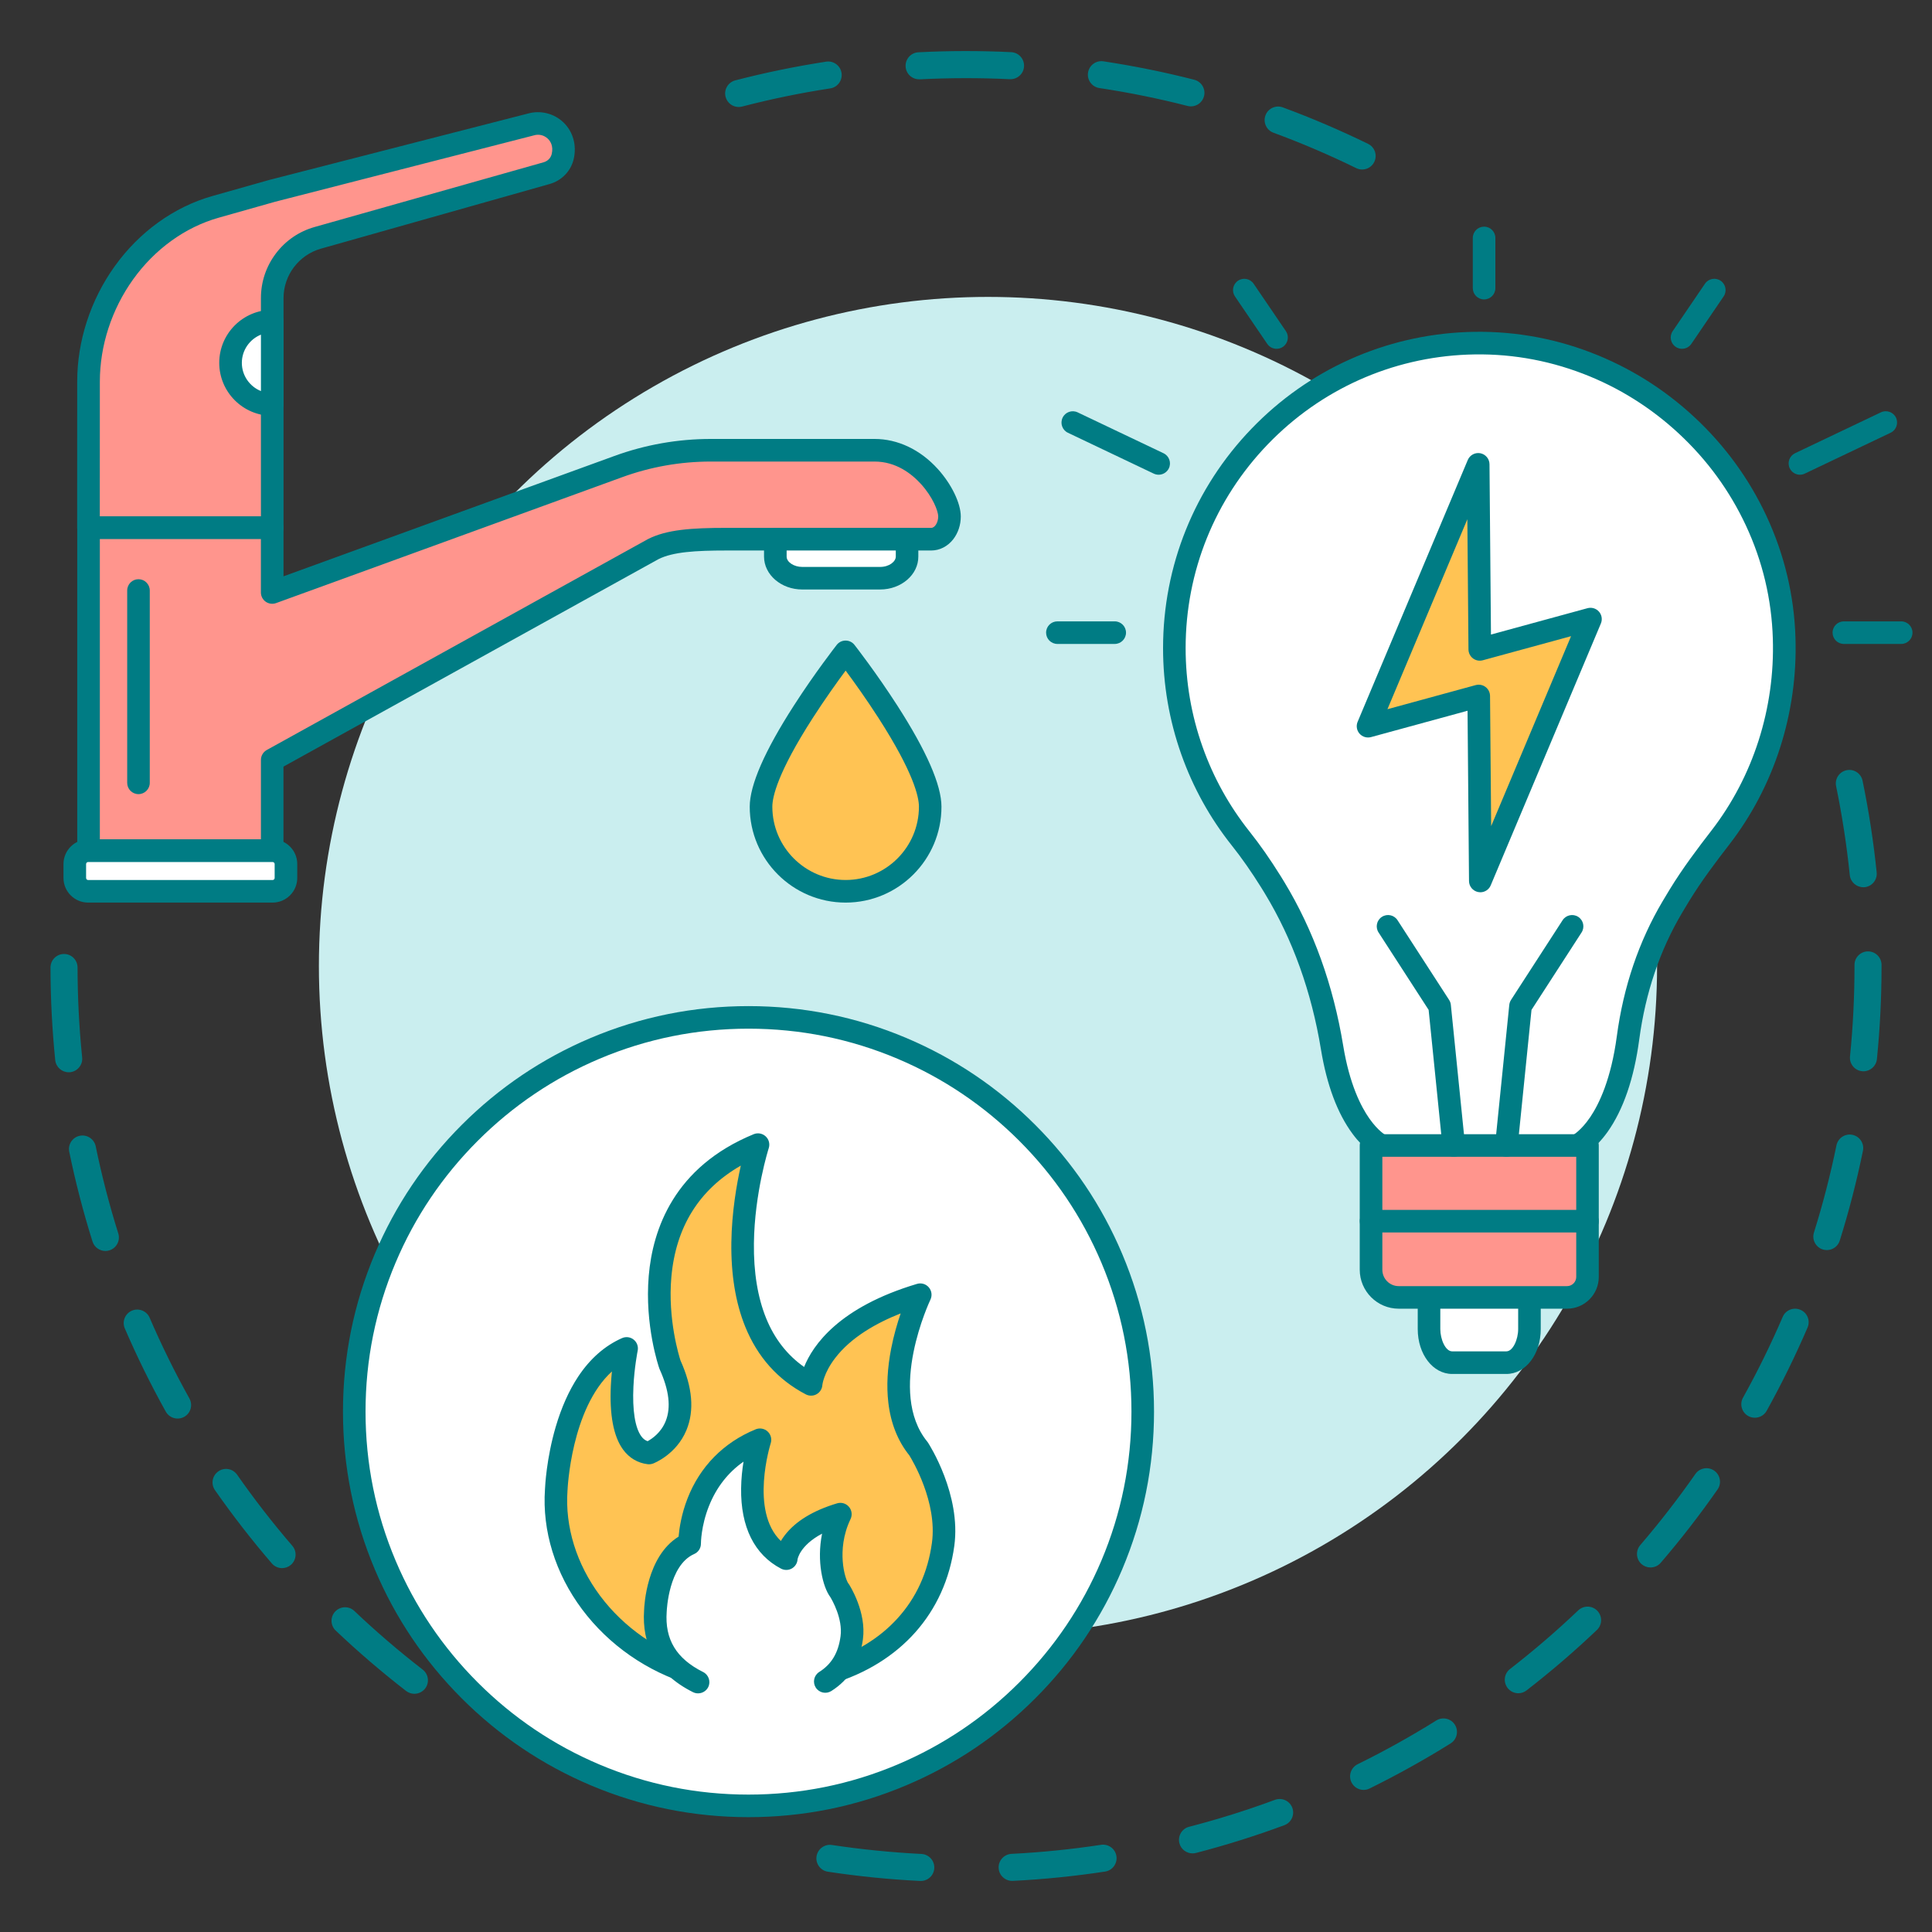 <svg xmlns="http://www.w3.org/2000/svg" xmlns:xlink="http://www.w3.org/1999/xlink" id="_x2014_&#xCE;&#xD3;&#xC8;_x5F_1" x="0px" y="0px" viewBox="0 0 500 500" style="enable-background:new 0 0 500 500;" xml:space="preserve"><rect x="0" y="0" width="500" height="500" fill="#333333" stroke="none"/> <style type="text/css"> .st0{fill:#CAEEEF;} .st1{fill:#FF958D;} .st2{fill:#007C84;} .st3{fill:#FFFFFF;} .st4{fill:#FFC353;} .st5{fill:#241B70;} .st6{fill:#FFCA76;} .st7{fill:none;stroke:#007C84;stroke-width:7;stroke-linecap:round;stroke-miterlimit:10;stroke-dasharray:23.657,23.657;} </style> <g> <g> <circle class="st0" cx="255.69" cy="250" r="173.16"></circle> </g> </g> <g> <g> <g> <g> <g> <path class="st1" d="M145.63,40.55c1.35-5.64-3.53-9.67-8.2-8.35L70.45,49.39l-14.68,4.15c-19.44,5.5-32.86,25-32.86,45.21 l-0.01,37.82h47.55c0-35.39,0-47.71,0-59.43c0-7.25,4.82-13.62,11.79-15.59l59.23-16.74 C143.52,44.23,145.13,42.61,145.63,40.55z"></path> <path class="st2" d="M70.45,139.5H22.9c-0.78,0-1.52-0.31-2.07-0.86c-0.55-0.55-0.86-1.29-0.86-2.07l0.01-37.82 c0-10.5,3.44-21.09,9.69-29.82c6.39-8.93,15.37-15.39,25.3-18.2l14.68-4.15c0.02-0.01,0.05-0.01,0.07-0.02l66.94-17.18 c3.24-0.9,6.75-0.02,9.17,2.31c2.5,2.4,3.48,5.97,2.63,9.54h0c-0.74,3.07-3.11,5.52-6.2,6.39L83.04,64.36 c-5.69,1.61-9.66,6.86-9.66,12.77c0,4.47,0,9.03,0,14.92c0,9.56,0,22.62,0,44.52C73.38,138.19,72.07,139.5,70.45,139.5z M25.83,133.65h41.7c0-20.15,0-32.47,0-41.59c0-5.89,0-10.45,0-14.92c0-4.2,1.34-8.19,3.87-11.54 c2.53-3.35,6.01-5.72,10.05-6.86l59.23-16.74c1.06-0.3,1.86-1.11,2.1-2.13c0,0,0,0,0,0c0.51-2.13-0.4-3.4-0.99-3.96 c-0.96-0.92-2.29-1.26-3.57-0.89c-0.02,0.01-0.05,0.01-0.07,0.02L71.21,52.21l-14.64,4.14c-8.66,2.45-16.52,8.13-22.14,15.98 c-5.54,7.75-8.59,17.13-8.59,26.42L25.83,133.65z"></path> </g> <g> <path class="st1" d="M245.74,133.66c0,3.09-1.99,5.87-4.73,5.87h-52.95c-8.18,0-14.55,0.33-19,2.57l-98.61,54.56v23.5H22.91 v-83.59h47.54v16.76c54.49-19.81,33.85-12.3,89.55-32.57c7.68-2.8,15.8-4.23,23.98-4.23h42.36 C238.34,116.52,245.74,128.95,245.74,133.66z"></path> <path class="st2" d="M70.45,223.08H22.91c-1.62,0-2.92-1.31-2.92-2.92v-83.59c0-1.62,1.31-2.92,2.92-2.92h47.54 c1.62,0,2.92,1.31,2.92,2.92v12.58c14.75-5.36,23.5-8.54,29.93-10.88c15.2-5.52,17.53-6.37,55.69-20.26 c8.01-2.92,16.42-4.41,24.98-4.41h42.36c6.02,0,11.83,2.76,16.37,7.77c3.56,3.93,5.95,8.87,5.95,12.3 c0,2.17-0.69,4.26-1.95,5.89c-1.44,1.85-3.51,2.91-5.7,2.91h-52.95c-8.11,0-13.9,0.37-17.64,2.24l-97.05,53.69v21.77 C73.37,221.77,72.07,223.08,70.45,223.08z M25.84,217.23h41.69v-20.57c0-1.06,0.58-2.04,1.51-2.56l98.61-54.56 c0.03-0.02,0.07-0.04,0.1-0.05c4.79-2.41,11.08-2.88,20.31-2.88h52.95c0.94,0,1.8-1.41,1.8-2.95c0-1.4-1.41-5.03-4.44-8.37 c-2.42-2.67-6.46-5.84-12.03-5.84h-42.36c-7.87,0-15.6,1.36-22.97,4.05c-38.16,13.89-40.5,14.74-55.7,20.27 c-6.99,2.54-16.7,6.07-33.86,12.31c-0.9,0.33-1.9,0.19-2.68-0.35c-0.78-0.55-1.25-1.44-1.25-2.4v-13.83H25.84V217.23z"></path> </g> <g> <path class="st3" d="M68.84,230.66H24.52c-2.85,0-5.16-2.31-5.16-5.16v-0.18c0-2.85,2.31-5.16,5.16-5.16h44.32 c2.85,0,5.16,2.31,5.16,5.16v0.18C74,228.35,71.69,230.66,68.84,230.66z"></path> <path class="st2" d="M70.55,233.59H22.81c-3.52,0-6.38-2.86-6.38-6.38v-3.6c0-3.52,2.86-6.38,6.38-6.38h47.74 c3.52,0,6.38,2.86,6.38,6.38v3.6C76.93,230.73,74.06,233.59,70.55,233.59z M22.81,223.09c-0.29,0-0.53,0.24-0.53,0.53v3.6 c0,0.29,0.24,0.53,0.53,0.53h47.74c0.29,0,0.53-0.24,0.53-0.53v-3.6c0-0.29-0.24-0.53-0.53-0.53H22.81z"></path> </g> <g> <path class="st3" d="M70.45,104.69c-5.96,0-10.79-4.83-10.79-10.79s4.83-10.79,10.79-10.79V104.69z"></path> <path class="st2" d="M70.45,107.61c-7.56,0-13.71-6.15-13.71-13.71c0-7.56,6.15-13.71,13.71-13.71c1.62,0,2.92,1.31,2.92,2.92 v21.57C73.37,106.31,72.07,107.61,70.45,107.61z M67.53,86.61c-2.89,1.16-4.94,4-4.94,7.3s2.05,6.13,4.94,7.3V86.61z"></path> </g> <g> <g> <path class="st3" d="M234.75,139.53v4.51c0,3.09-3.14,5.59-6.98,5.59h-20.15c-3.84,0-6.96-2.51-6.96-5.59v-4.51H234.75z"></path> <path class="st2" d="M227.77,152.56h-20.15c-5.45,0-9.89-3.82-9.89-8.52v-4.51c0-1.62,1.31-2.92,2.92-2.92h34.09 c1.62,0,2.92,1.31,2.92,2.92v4.51C237.68,148.74,233.23,152.56,227.77,152.56z M203.58,142.46v1.59 c0,1.42,1.89,2.67,4.04,2.67h20.15c2.39,0,4.06-1.41,4.06-2.67v-1.59H203.58z"></path> </g> </g> <g> <path class="st2" d="M35.84,205.52c-1.62,0-2.92-1.31-2.92-2.92v-49.78c0-1.62,1.31-2.92,2.92-2.92s2.92,1.31,2.92,2.92v49.78 C38.76,204.21,37.45,205.52,35.84,205.52z"></path> </g> </g> </g> <g> <path class="st4" d="M240.74,208.77c0,12.09-9.8,21.89-21.89,21.89c-12.09,0-21.89-9.8-21.89-21.89 c0-12.09,21.89-40.07,21.89-40.07S240.74,196.68,240.74,208.77z"></path> <path class="st2" d="M218.85,233.59c-13.68,0-24.82-11.13-24.82-24.82c0-5.58,3.84-14.38,11.41-26.15 c5.48-8.52,10.88-15.43,11.1-15.72c0.55-0.71,1.4-1.12,2.3-1.12c0.9,0,1.75,0.41,2.3,1.12c0.23,0.29,5.62,7.2,11.1,15.72 c7.57,11.77,11.41,20.57,11.41,26.15C243.67,222.45,232.53,233.59,218.85,233.59z M218.85,173.55c-2.09,2.81-5.31,7.3-8.51,12.27 c-9.1,14.15-10.46,20.45-10.46,22.95c0,10.46,8.51,18.97,18.97,18.97c10.46,0,18.97-8.51,18.97-18.97c0-2.5-1.36-8.8-10.46-22.95 C224.16,180.85,220.94,176.36,218.85,173.55z"></path> </g> </g> <g> <g> <path class="st3" d="M395.84,336.73v7.23c0,4.8-2.68,8.7-5.99,8.7h-14.01c-3.31,0-5.99-3.89-5.99-8.7v-7.23"></path> <path class="st2" d="M389.84,355.58h-14.01c-5,0-8.92-5.1-8.92-11.62v-7.23c0-1.62,1.31-2.92,2.92-2.92 c1.62,0,2.92,1.31,2.92,2.92v7.23c0,2.67,1.34,5.77,3.07,5.77h14.01c1.73,0,3.07-3.1,3.07-5.77v-7.23c0-1.62,1.31-2.92,2.92-2.92 c1.62,0,2.92,1.31,2.92,2.92v7.23C398.76,350.48,394.84,355.58,389.84,355.58z"></path> </g> <g> <path class="st3" d="M408.25,296.45c0,0,9.96-4.6,13.07-27.88c1.6-11.94,5.34-23.51,11.49-33.87c0.61-1.02,1.2-2.01,1.76-2.93 c3.2-5.25,6.89-10.16,10.65-15.02c10.9-14.1,17.1-32.32,16.51-51.56c-1.33-43.45-38.61-78.06-82.04-76.35 c-42.13,1.65-75.78,36.33-75.78,78.87c0,18.56,6.42,35.76,17.14,49.26c2.85,3.59,5.43,7.36,7.86,11.24c0.3,0.48,0.62,1,0.95,1.55 c7.66,12.64,12.48,26.74,14.87,41.32c3.46,21.1,12.69,25.37,12.69,25.37"></path> <path class="st2" d="M409.48,299.11l-2.45-5.31c0,0-0.02,0.01-0.05,0.02c0.02-0.01,2.14-1.12,4.59-4.74 c2.31-3.43,5.38-9.84,6.86-20.89c1.71-12.82,5.71-24.59,11.87-34.98c0.62-1.05,1.22-2.04,1.78-2.96 c3.43-5.62,7.39-10.84,10.83-15.29c10.81-13.98,16.46-31.62,15.9-49.68c-0.31-10.19-2.66-20.05-6.98-29.3 c-4.17-8.93-9.97-16.9-17.25-23.68c-7.3-6.81-15.69-12.06-24.93-15.6c-9.57-3.67-19.61-5.33-29.84-4.93 c-19.66,0.77-38.02,9.01-51.7,23.21c-13.72,14.23-21.27,32.96-21.27,52.74c0,8.75,1.47,17.35,4.38,25.55 c2.81,7.94,6.89,15.3,12.13,21.89c2.71,3.41,5.34,7.17,8.05,11.51c0.3,0.48,0.62,1.01,0.97,1.58 c7.55,12.45,12.68,26.71,15.25,42.37c1.64,9.97,4.59,15.77,6.79,18.88c2.32,3.29,4.28,4.32,4.3,4.33 c-0.03-0.02-0.05-0.02-0.05-0.02l-2.45,5.31c-0.31-0.14-3.08-1.5-6.17-5.69c-3.92-5.29-6.67-12.65-8.18-21.86 c-2.45-14.92-7.32-28.47-14.48-40.28c-0.34-0.55-0.65-1.06-0.93-1.52c-2.59-4.15-5.1-7.74-7.67-10.97 c-5.64-7.09-10.03-15.02-13.06-23.57c-3.13-8.83-4.72-18.08-4.72-27.5c0-21.3,8.14-41.47,22.91-56.8 c14.73-15.29,34.51-24.16,55.68-25c11.03-0.43,21.85,1.35,32.17,5.31c9.95,3.82,18.97,9.46,26.83,16.79 c7.83,7.3,14.08,15.88,18.56,25.49c4.65,9.98,7.19,20.61,7.52,31.6c0.6,19.41-5.49,38.38-17.12,53.43 c-3.35,4.33-7.19,9.39-10.47,14.76c-0.55,0.9-1.13,1.87-1.74,2.9c-5.76,9.7-9.49,20.73-11.1,32.77 c-1.35,10.13-4.12,18.2-8.21,23.97C412.77,297.5,409.81,298.96,409.48,299.11z"></path> </g> <g> <path class="st1" d="M409.96,335.77h-46.08c-5,0-9.05-4.05-9.05-9.05v-30.27h56.02v38.42 C410.85,335.37,410.45,335.77,409.96,335.77z"></path> <path class="st2" d="M405.54,338.69h-43.55c-5.56,0-10.09-4.53-10.09-10.09v-32.15c0-1.62,1.31-2.92,2.92-2.92h56.02 c1.62,0,2.92,1.31,2.92,2.92v34C413.77,335,410.08,338.69,405.54,338.69z M357.75,299.38v29.23c0,2.34,1.9,4.24,4.24,4.24h43.55 c1.32,0,2.39-1.07,2.39-2.39v-31.08H357.75z"></path> </g> <g> <path class="st2" d="M410.85,318.96h-56.02c-1.62,0-2.92-1.31-2.92-2.92c0-1.62,1.31-2.92,2.92-2.92h56.02 c1.62,0,2.92,1.31,2.92,2.92C413.77,317.65,412.47,318.96,410.85,318.96z"></path> </g> <g> <polyline class="st3" points="359.23,239.73 372.58,260.36 376.23,296.45 "></polyline> <path class="st2" d="M376.23,299.38c-1.48,0-2.75-1.12-2.91-2.63l-3.59-35.39l-12.96-20.04c-0.88-1.36-0.49-3.17,0.87-4.04 c1.36-0.88,3.17-0.49,4.04,0.87l13.35,20.63c0.25,0.39,0.41,0.83,0.45,1.29l3.66,36.09c0.16,1.61-1.01,3.04-2.61,3.2 C376.43,299.37,376.33,299.38,376.23,299.38z"></path> </g> <g> <polyline class="st3" points="406.85,239.73 393.5,260.36 389.84,296.45 "></polyline> <path class="st2" d="M389.85,299.38c-0.1,0-0.2,0-0.3-0.02c-1.61-0.16-2.78-1.6-2.61-3.2l3.66-36.09c0.05-0.46,0.2-0.9,0.45-1.29 l13.35-20.63c0.88-1.36,2.69-1.74,4.04-0.87c1.36,0.88,1.74,2.69,0.87,4.04l-12.96,20.04l-3.59,35.39 C392.6,298.25,391.33,299.38,389.85,299.38z"></path> </g> <g> <g> <line class="st3" x1="465.82" y1="119.93" x2="488.04" y2="109.35"></line> <path class="st2" d="M465.82,122.86c-1.09,0-2.14-0.62-2.64-1.67c-0.69-1.46-0.08-3.2,1.38-3.9l22.22-10.58 c1.46-0.69,3.2-0.08,3.9,1.38c0.69,1.46,0.08,3.2-1.38,3.9l-22.22,10.58C466.67,122.77,466.24,122.86,465.82,122.86z"></path> </g> <g> <path class="st2" d="M492.03,166.65h-14.84c-1.62,0-2.92-1.31-2.92-2.92c0-1.62,1.31-2.92,2.92-2.92h14.84 c1.62,0,2.92,1.31,2.92,2.92C494.96,165.34,493.65,166.65,492.03,166.65z"></path> </g> <g> <line class="st3" x1="435.3" y1="87.35" x2="443.65" y2="75.08"></line> <path class="st2" d="M435.3,90.27c-0.57,0-1.14-0.16-1.64-0.51c-1.34-0.91-1.68-2.73-0.77-4.06l8.35-12.27 c0.91-1.34,2.73-1.68,4.06-0.77c1.34,0.91,1.68,2.73,0.77,4.06l-8.35,12.27C437.15,89.82,436.23,90.27,435.3,90.27z"></path> </g> <g> <line class="st3" x1="299.86" y1="119.93" x2="277.64" y2="109.35"></line> <path class="st2" d="M299.86,122.86c-0.42,0-0.85-0.09-1.26-0.28l-22.22-10.58c-1.46-0.69-2.08-2.44-1.38-3.9 c0.69-1.46,2.44-2.08,3.9-1.38l22.22,10.58c1.46,0.69,2.08,2.44,1.38,3.9C302,122.24,300.95,122.86,299.86,122.86z"></path> </g> <g> <path class="st2" d="M288.49,166.65h-14.84c-1.62,0-2.92-1.31-2.92-2.92c0-1.62,1.31-2.92,2.92-2.92h14.84 c1.62,0,2.92,1.31,2.92,2.92C291.41,165.34,290.1,166.65,288.49,166.65z"></path> </g> <g> <line class="st3" x1="330.38" y1="87.35" x2="322.03" y2="75.08"></line> <path class="st2" d="M330.38,90.27c-0.94,0-1.85-0.45-2.42-1.28l-8.35-12.27c-0.91-1.34-0.56-3.15,0.77-4.06 c1.33-0.91,3.15-0.56,4.06,0.77l8.35,12.27c0.91,1.34,0.56,3.15-0.77,4.06C331.52,90.11,330.95,90.27,330.38,90.27z"></path> </g> <g> <path class="st2" d="M384.08,77.49c-1.62,0-2.92-1.31-2.92-2.92V61.58c0-1.62,1.31-2.92,2.92-2.92c1.62,0,2.92,1.31,2.92,2.92 v12.98C387.01,76.18,385.7,77.49,384.08,77.49z"></path> </g> </g> <g> <polygon class="st4" points="382.98,168.05 382.57,120.18 354.06,187.95 382.7,180.12 383.11,228 411.62,160.23 "></polygon> <path class="st2" d="M383.11,230.92c-0.19,0-0.38-0.02-0.57-0.06c-1.36-0.27-2.35-1.46-2.36-2.84l-0.38-44.08l-24.98,6.82 c-1.08,0.29-2.23-0.05-2.97-0.89c-0.74-0.84-0.93-2.03-0.5-3.06l28.51-67.77c0.54-1.28,1.9-2,3.26-1.74 c1.36,0.27,2.35,1.46,2.36,2.84l0.38,44.08l24.98-6.82c1.08-0.29,2.23,0.05,2.97,0.89c0.74,0.84,0.93,2.03,0.5,3.06l-28.51,67.77 C385.34,230.23,384.27,230.92,383.11,230.92z M382.7,177.2c0.63,0,1.25,0.2,1.76,0.59c0.72,0.55,1.15,1.4,1.16,2.31l0.29,33.7 l20.68-49.16l-22.85,6.24c-0.87,0.24-1.81,0.06-2.54-0.49c-0.72-0.55-1.15-1.4-1.16-2.31l-0.29-33.7l-20.68,49.16l22.85-6.24 C382.18,177.23,382.44,177.2,382.7,177.2z"></path> </g> </g> <g> <g> <circle class="st3" cx="193.71" cy="365.33" r="102.03"></circle> <path class="st2" d="M193.71,470.28c-14.17,0-27.91-2.78-40.85-8.25c-12.5-5.29-23.72-12.85-33.36-22.49 s-17.21-20.86-22.49-33.36c-5.47-12.94-8.25-26.69-8.25-40.85c0-14.17,2.78-27.91,8.25-40.85c5.29-12.5,12.85-23.72,22.49-33.36 c9.64-9.64,20.86-17.21,33.36-22.49c12.94-5.47,26.69-8.25,40.85-8.25s27.91,2.78,40.85,8.25c12.5,5.29,23.72,12.85,33.36,22.49 c9.64,9.64,17.21,20.86,22.49,33.36c5.47,12.94,8.25,26.69,8.25,40.85c0,14.17-2.78,27.91-8.25,40.85 c-5.29,12.5-12.85,23.72-22.49,33.36c-9.64,9.64-20.86,17.21-33.36,22.49C221.62,467.51,207.88,470.28,193.71,470.28z M193.71,266.22c-13.38,0-26.36,2.62-38.58,7.79c-11.8,4.99-22.4,12.14-31.5,21.24c-9.1,9.1-16.25,19.7-21.24,31.5 c-5.17,12.22-7.79,25.19-7.79,38.58c0,13.38,2.62,26.36,7.79,38.58c4.99,11.8,12.14,22.4,21.24,31.5s19.7,16.25,31.5,21.24 c12.22,5.17,25.19,7.79,38.58,7.79c13.38,0,26.36-2.62,38.58-7.79c11.8-4.99,22.4-12.14,31.5-21.24s16.25-19.7,21.24-31.5 c5.17-12.22,7.79-25.19,7.79-38.58c0-13.38-2.62-26.36-7.79-38.58c-4.99-11.8-12.14-22.4-21.24-31.5 c-9.1-9.1-19.7-16.25-31.5-21.24C220.07,268.84,207.09,266.22,193.71,266.22z"></path> </g> <g> <g> <path class="st4" d="M214.41,432.97c16.07-4.84,27.35-16.46,29.66-33.29c1.69-12.34-6.36-24.74-6.36-24.74 c-11.82-14.48,0.45-39.86,0.45-39.86c-27.33,8.15-28.26,23.19-28.26,23.19c-28.91-15.07-13.72-62.03-13.72-62.03 c-37.24,15.31-22.78,56.94-22.78,56.94c8.12,17.78-5.41,22.85-5.41,22.85c-11-1.29-5.81-27.06-5.81-27.06 c-17.2,7.58-18.21,36.58-18.21,36.58c-1.47,20.86,13.66,41.07,35.61,47.65"></path> <path class="st2" d="M179.57,436.13c-0.28,0-0.56-0.04-0.84-0.12c-11.22-3.36-21.19-10.29-28.09-19.52 c-6.94-9.28-10.35-20.32-9.6-31.09c0.03-0.76,0.38-7.95,2.77-16.11c1.48-5.04,3.44-9.42,5.82-13.02 c3.09-4.66,6.92-8.01,11.36-9.97c1-0.44,2.16-0.29,3.01,0.4c0.85,0.68,1.25,1.79,1.03,2.86c-0.01,0.04-0.86,4.3-1.1,9.29 c-0.3,6.07,0.42,10.63,2.02,12.84c0.48,0.66,1,1.07,1.65,1.29c1.15-0.63,3.47-2.19,4.67-5.18c1.42-3.52,0.9-8.03-1.55-13.41 c-0.04-0.08-0.07-0.17-0.1-0.26c-0.16-0.45-3.81-11.14-2.73-23.93c1.02-12.05,6.56-28.2,27.16-36.67 c1.05-0.43,2.26-0.22,3.1,0.56c0.84,0.77,1.15,1.96,0.8,3.05c-0.04,0.11-3.69,11.59-3.84,24.63 c-0.09,7.49,0.98,14.02,3.17,19.41c2.16,5.31,5.46,9.53,9.82,12.59c2.26-5.64,9.03-15.48,29.22-21.5 c1.11-0.33,2.31,0.02,3.06,0.91c0.75,0.88,0.91,2.12,0.41,3.17c-0.11,0.24-11.31,23.89-0.82,36.74 c0.07,0.08,0.13,0.17,0.19,0.26c0.35,0.54,8.62,13.47,6.81,26.73c-2.37,17.33-13.93,30.35-31.71,35.7 c-1.55,0.47-3.18-0.41-3.64-1.96s0.41-3.18,1.96-3.64c7.64-2.3,13.93-6.11,18.67-11.32c4.88-5.35,7.88-11.94,8.93-19.57 c1.44-10.54-5.08-21.4-5.85-22.64c-2.99-3.72-4.82-8.33-5.44-13.71c-0.49-4.21-0.24-8.89,0.74-13.92 c0.67-3.46,1.6-6.59,2.46-9.11c-6.17,2.44-12.82,6.13-16.98,11.59c-2.98,3.9-3.29,6.92-3.29,6.95 c-0.06,0.99-0.62,1.88-1.48,2.37c-0.86,0.49-1.91,0.5-2.79,0.05c-7.23-3.77-12.51-9.67-15.7-17.55 c-2.48-6.13-3.69-13.45-3.58-21.75c0.11-7.86,1.36-15.05,2.45-19.91c-10.79,6.19-16.83,15.87-17.98,28.86 c-0.96,10.92,2,20.45,2.37,21.59c3.11,6.89,3.63,12.94,1.54,18c-2.62,6.33-8.41,8.57-8.65,8.66c-0.44,0.16-0.91,0.22-1.37,0.17 c-2.6-0.31-4.82-1.63-6.41-3.82c-2.46-3.39-3.51-8.99-3.13-16.64c0.06-1.24,0.16-2.44,0.27-3.55 c-10.59,9.64-11.48,30.5-11.49,30.74c0,0.03,0,0.07-0.01,0.1c-0.66,9.38,2.34,19.05,8.44,27.22 c6.15,8.23,15.06,14.41,25.09,17.42c1.55,0.46,2.43,2.09,1.96,3.64C181.99,435.31,180.82,436.13,179.57,436.13z"></path> </g> <g> <path class="st3" d="M180.66,435.31c-9-4.5-11.55-11.25-11.04-18.43c0,0,0.32-13.65,8.84-17.4c0,0-0.24-19.28,18.21-26.86 c0,0-7.52,23.27,6.8,30.73c0,0,0.46-7.45,14-11.49c-4.17,8.64-1.9,17.69-0.22,19.75c0,0,3.99,6.14,3.15,12.26 c-0.66,4.8-2.67,8.65-6.85,11.29"></path> <path class="st2" d="M180.65,438.24c-0.44,0-0.89-0.1-1.31-0.31c-4.78-2.39-8.26-5.57-10.35-9.44c-1.83-3.39-2.6-7.34-2.3-11.75 c0.04-1.23,0.65-13.95,8.93-19.06c0.18-2.1,0.71-5.76,2.3-9.85c3.24-8.31,9.34-14.51,17.64-17.92c1.05-0.43,2.26-0.22,3.1,0.56 c0.84,0.77,1.15,1.96,0.8,3.05c-0.06,0.19-5.49,17.51,2.63,25.29c0.28-0.47,0.6-0.96,0.99-1.46c2.78-3.64,7.35-6.43,13.57-8.29 c1.11-0.33,2.31,0.02,3.06,0.91c0.75,0.88,0.91,2.12,0.41,3.17c-2,4.14-2.21,8.15-2.03,10.79c0.23,3.34,1.14,5.45,1.44,5.83 c0.07,0.08,0.13,0.17,0.19,0.26c0.19,0.29,4.57,7.14,3.6,14.25c-0.83,6.04-3.5,10.41-8.18,13.37c-1.37,0.86-3.17,0.45-4.03-0.91 c-0.86-1.37-0.45-3.17,0.91-4.03c3.18-2.01,4.93-4.93,5.51-9.21c0.63-4.58-2.22-9.48-2.66-10.19 c-1.91-2.55-3.57-9.19-2.12-16.39c-5.81,3.09-6.33,6.6-6.34,6.64c-0.06,0.99-0.62,1.88-1.48,2.37c-0.86,0.49-1.91,0.5-2.79,0.05 c-6.9-3.6-10.48-10.79-10.34-20.8c0.03-2.5,0.29-4.86,0.62-6.9c-4.03,2.83-7.03,6.68-8.95,11.51c-2.07,5.2-2.07,9.65-2.07,9.7 c0.01,1.17-0.67,2.23-1.75,2.7c-6.64,2.92-7.09,14.68-7.1,14.79c0,0.05,0,0.09-0.01,0.14c-0.51,7.18,2.49,12.14,9.43,15.61 c1.44,0.72,2.03,2.48,1.31,3.92C182.76,437.65,181.73,438.24,180.65,438.24z"></path> </g> </g> </g> </g> <g> <path class="st2" d="M238.31,486.79c-0.06,0-0.12,0-0.18,0c-7.98-0.39-16.01-1.2-23.87-2.39c-1.91-0.29-3.23-2.07-2.94-3.98 c0.29-1.91,2.08-3.22,3.98-2.94c7.63,1.15,15.43,1.93,23.17,2.32c1.93,0.1,3.42,1.74,3.32,3.67 C241.71,485.33,240.16,486.79,238.31,486.79z M261.94,486.77c-1.85,0-3.4-1.45-3.49-3.32c-0.1-1.93,1.39-3.57,3.32-3.67 c7.74-0.39,15.53-1.18,23.17-2.34c1.91-0.29,3.7,1.02,3.99,2.93c0.29,1.91-1.02,3.7-2.93,3.99c-7.87,1.2-15.9,2.01-23.87,2.41 C262.06,486.77,262,486.77,261.94,486.77z M308.62,479.65c-1.56,0-2.98-1.05-3.39-2.62c-0.48-1.87,0.64-3.78,2.51-4.26 c7.49-1.94,14.96-4.28,22.21-6.97c1.81-0.67,3.83,0.25,4.5,2.06s-0.25,3.83-2.06,4.5c-7.48,2.77-15.18,5.19-22.9,7.19 C309.2,479.62,308.91,479.65,308.62,479.65z M352.9,463.23c-1.29,0-2.53-0.72-3.14-1.96c-0.85-1.73-0.14-3.83,1.6-4.69 c6.94-3.41,13.78-7.22,20.35-11.32c1.64-1.02,3.8-0.53,4.82,1.11c1.02,1.64,0.53,3.8-1.11,4.82c-6.76,4.23-13.82,8.15-20.97,11.67 C353.94,463.12,353.42,463.23,352.9,463.23z M107.24,438.35c-0.75,0-1.5-0.24-2.14-0.73c-6.3-4.88-12.43-10.13-18.21-15.62 c-1.4-1.33-1.46-3.55-0.13-4.95s3.55-1.46,4.95-0.13c5.61,5.33,11.56,10.43,17.68,15.17c1.53,1.18,1.81,3.38,0.63,4.91 C109.32,437.88,108.29,438.35,107.24,438.35z M392.94,438.21c-1.04,0-2.08-0.47-2.77-1.36c-1.18-1.53-0.91-3.73,0.62-4.91 c6.11-4.74,12.05-9.84,17.66-15.18c1.4-1.33,3.62-1.28,4.95,0.12c1.33,1.4,1.28,3.62-0.12,4.95c-5.78,5.5-11.9,10.76-18.2,15.64 C394.44,437.97,393.69,438.21,392.94,438.21z M73,405.83c-0.98,0-1.96-0.41-2.65-1.22c-5.2-6.04-10.15-12.42-14.71-18.95 c-1.11-1.58-0.72-3.77,0.86-4.87c1.58-1.11,3.77-0.72,4.87,0.87c4.43,6.34,9.23,12.53,14.28,18.39c1.26,1.47,1.1,3.67-0.37,4.94 C74.62,405.55,73.81,405.83,73,405.83z M427.15,405.66c-0.81,0-1.62-0.28-2.28-0.84c-1.47-1.26-1.63-3.47-0.38-4.94 c5.04-5.87,9.84-12.07,14.27-18.41c1.11-1.59,3.29-1.97,4.87-0.87c1.59,1.11,1.98,3.29,0.87,4.87c-4.56,6.54-9.5,12.92-14.7,18.97 C429.12,405.24,428.14,405.66,427.15,405.66z M45.96,367.12c-1.23,0-2.42-0.65-3.06-1.8c-3.88-6.97-7.45-14.21-10.6-21.52 c-0.76-1.78,0.05-3.83,1.83-4.6c1.77-0.76,3.83,0.05,4.6,1.83c3.06,7.1,6.52,14.13,10.29,20.89c0.94,1.69,0.34,3.82-1.35,4.76 C47.12,366.98,46.54,367.12,45.96,367.12z M454.15,366.91c-0.58,0-1.16-0.14-1.7-0.44c-1.69-0.94-2.3-3.07-1.36-4.76 c3.76-6.76,7.22-13.8,10.27-20.9c0.76-1.78,2.82-2.6,4.6-1.83c1.78,0.76,2.6,2.82,1.83,4.6c-3.15,7.32-6.71,14.57-10.58,21.54 C456.58,366.26,455.38,366.91,454.15,366.91z M27.28,323.75c-1.49,0-2.87-0.96-3.34-2.45c-2.39-7.6-4.42-15.42-6.02-23.23 c-0.39-1.89,0.83-3.74,2.72-4.13c1.89-0.39,3.74,0.83,4.13,2.72c1.56,7.58,3.52,15.16,5.84,22.54c0.58,1.84-0.44,3.81-2.29,4.39 C27.98,323.7,27.63,323.75,27.28,323.75z M472.79,323.52c-0.35,0-0.7-0.05-1.05-0.16c-1.84-0.58-2.87-2.54-2.29-4.39 c2.31-7.38,4.27-14.96,5.82-22.55c0.39-1.89,2.24-3.12,4.13-2.73c1.89,0.39,3.12,2.24,2.73,4.13c-1.6,7.81-3.61,15.63-6,23.24 C475.67,322.56,474.28,323.52,472.79,323.52z M17.77,277.5c-1.77,0-3.29-1.34-3.48-3.15c-0.8-7.91-1.21-15.96-1.22-23.96 c0-1.93,1.56-3.5,3.5-3.5c0,0,0,0,0,0c1.93,0,3.5,1.56,3.5,3.5c0.01,7.76,0.41,15.58,1.19,23.26c0.2,1.92-1.21,3.64-3.13,3.84 C18.01,277.5,17.89,277.5,17.77,277.5z M482.26,277.25c-0.12,0-0.23-0.01-0.35-0.02c-1.92-0.19-3.33-1.91-3.13-3.83 c0.77-7.68,1.16-15.5,1.16-23.26l0-0.41c-0.01-1.93,1.56-3.5,3.49-3.51c0,0,0.01,0,0.01,0c1.93,0,3.49,1.56,3.5,3.49l0,0.44 c0,7.99-0.4,16.05-1.2,23.96C485.55,275.91,484.03,277.25,482.26,277.25z M482.2,229.61c-1.77,0-3.29-1.34-3.48-3.14 c-0.79-7.7-1.98-15.45-3.54-23.01c-0.39-1.89,0.83-3.74,2.72-4.13c1.89-0.4,3.74,0.83,4.13,2.72c1.61,7.8,2.84,15.78,3.65,23.72 c0.2,1.92-1.2,3.64-3.13,3.84C482.44,229.6,482.32,229.61,482.2,229.61z M352.52,43.87c-0.52,0-1.04-0.12-1.54-0.36 c-6.95-3.41-14.16-6.49-21.41-9.16c-1.81-0.67-2.74-2.68-2.07-4.49c0.67-1.81,2.68-2.74,4.49-2.07c7.48,2.76,14.9,5.94,22.07,9.44 c1.74,0.85,2.45,2.95,1.6,4.68C355.06,43.15,353.81,43.87,352.52,43.87z M191.17,27.69c-1.56,0-2.98-1.05-3.39-2.62 c-0.49-1.87,0.64-3.78,2.51-4.27c7.71-2,15.62-3.63,23.51-4.84c1.91-0.3,3.7,1.02,3.99,2.93c0.29,1.91-1.02,3.7-2.93,3.99 c-7.65,1.17-15.33,2.75-22.81,4.7C191.76,27.65,191.46,27.69,191.17,27.69z M308.21,27.53c-0.29,0-0.58-0.04-0.87-0.11 c-7.48-1.92-15.16-3.48-22.82-4.63c-1.91-0.29-3.23-2.07-2.94-3.98c0.29-1.91,2.07-3.23,3.98-2.94c7.89,1.19,15.81,2.79,23.52,4.77 c1.87,0.48,3,2.39,2.52,4.26C311.19,26.48,309.77,27.53,308.21,27.53z M237.86,20.52c-1.85,0-3.4-1.45-3.49-3.32 c-0.1-1.93,1.39-3.58,3.32-3.67c7.95-0.41,16.05-0.42,24-0.03c1.93,0.09,3.42,1.73,3.33,3.67c-0.09,1.93-1.74,3.4-3.67,3.33 c-7.72-0.38-15.58-0.36-23.3,0.03C237.98,20.52,237.92,20.52,237.86,20.52z"></path> </g> </svg>